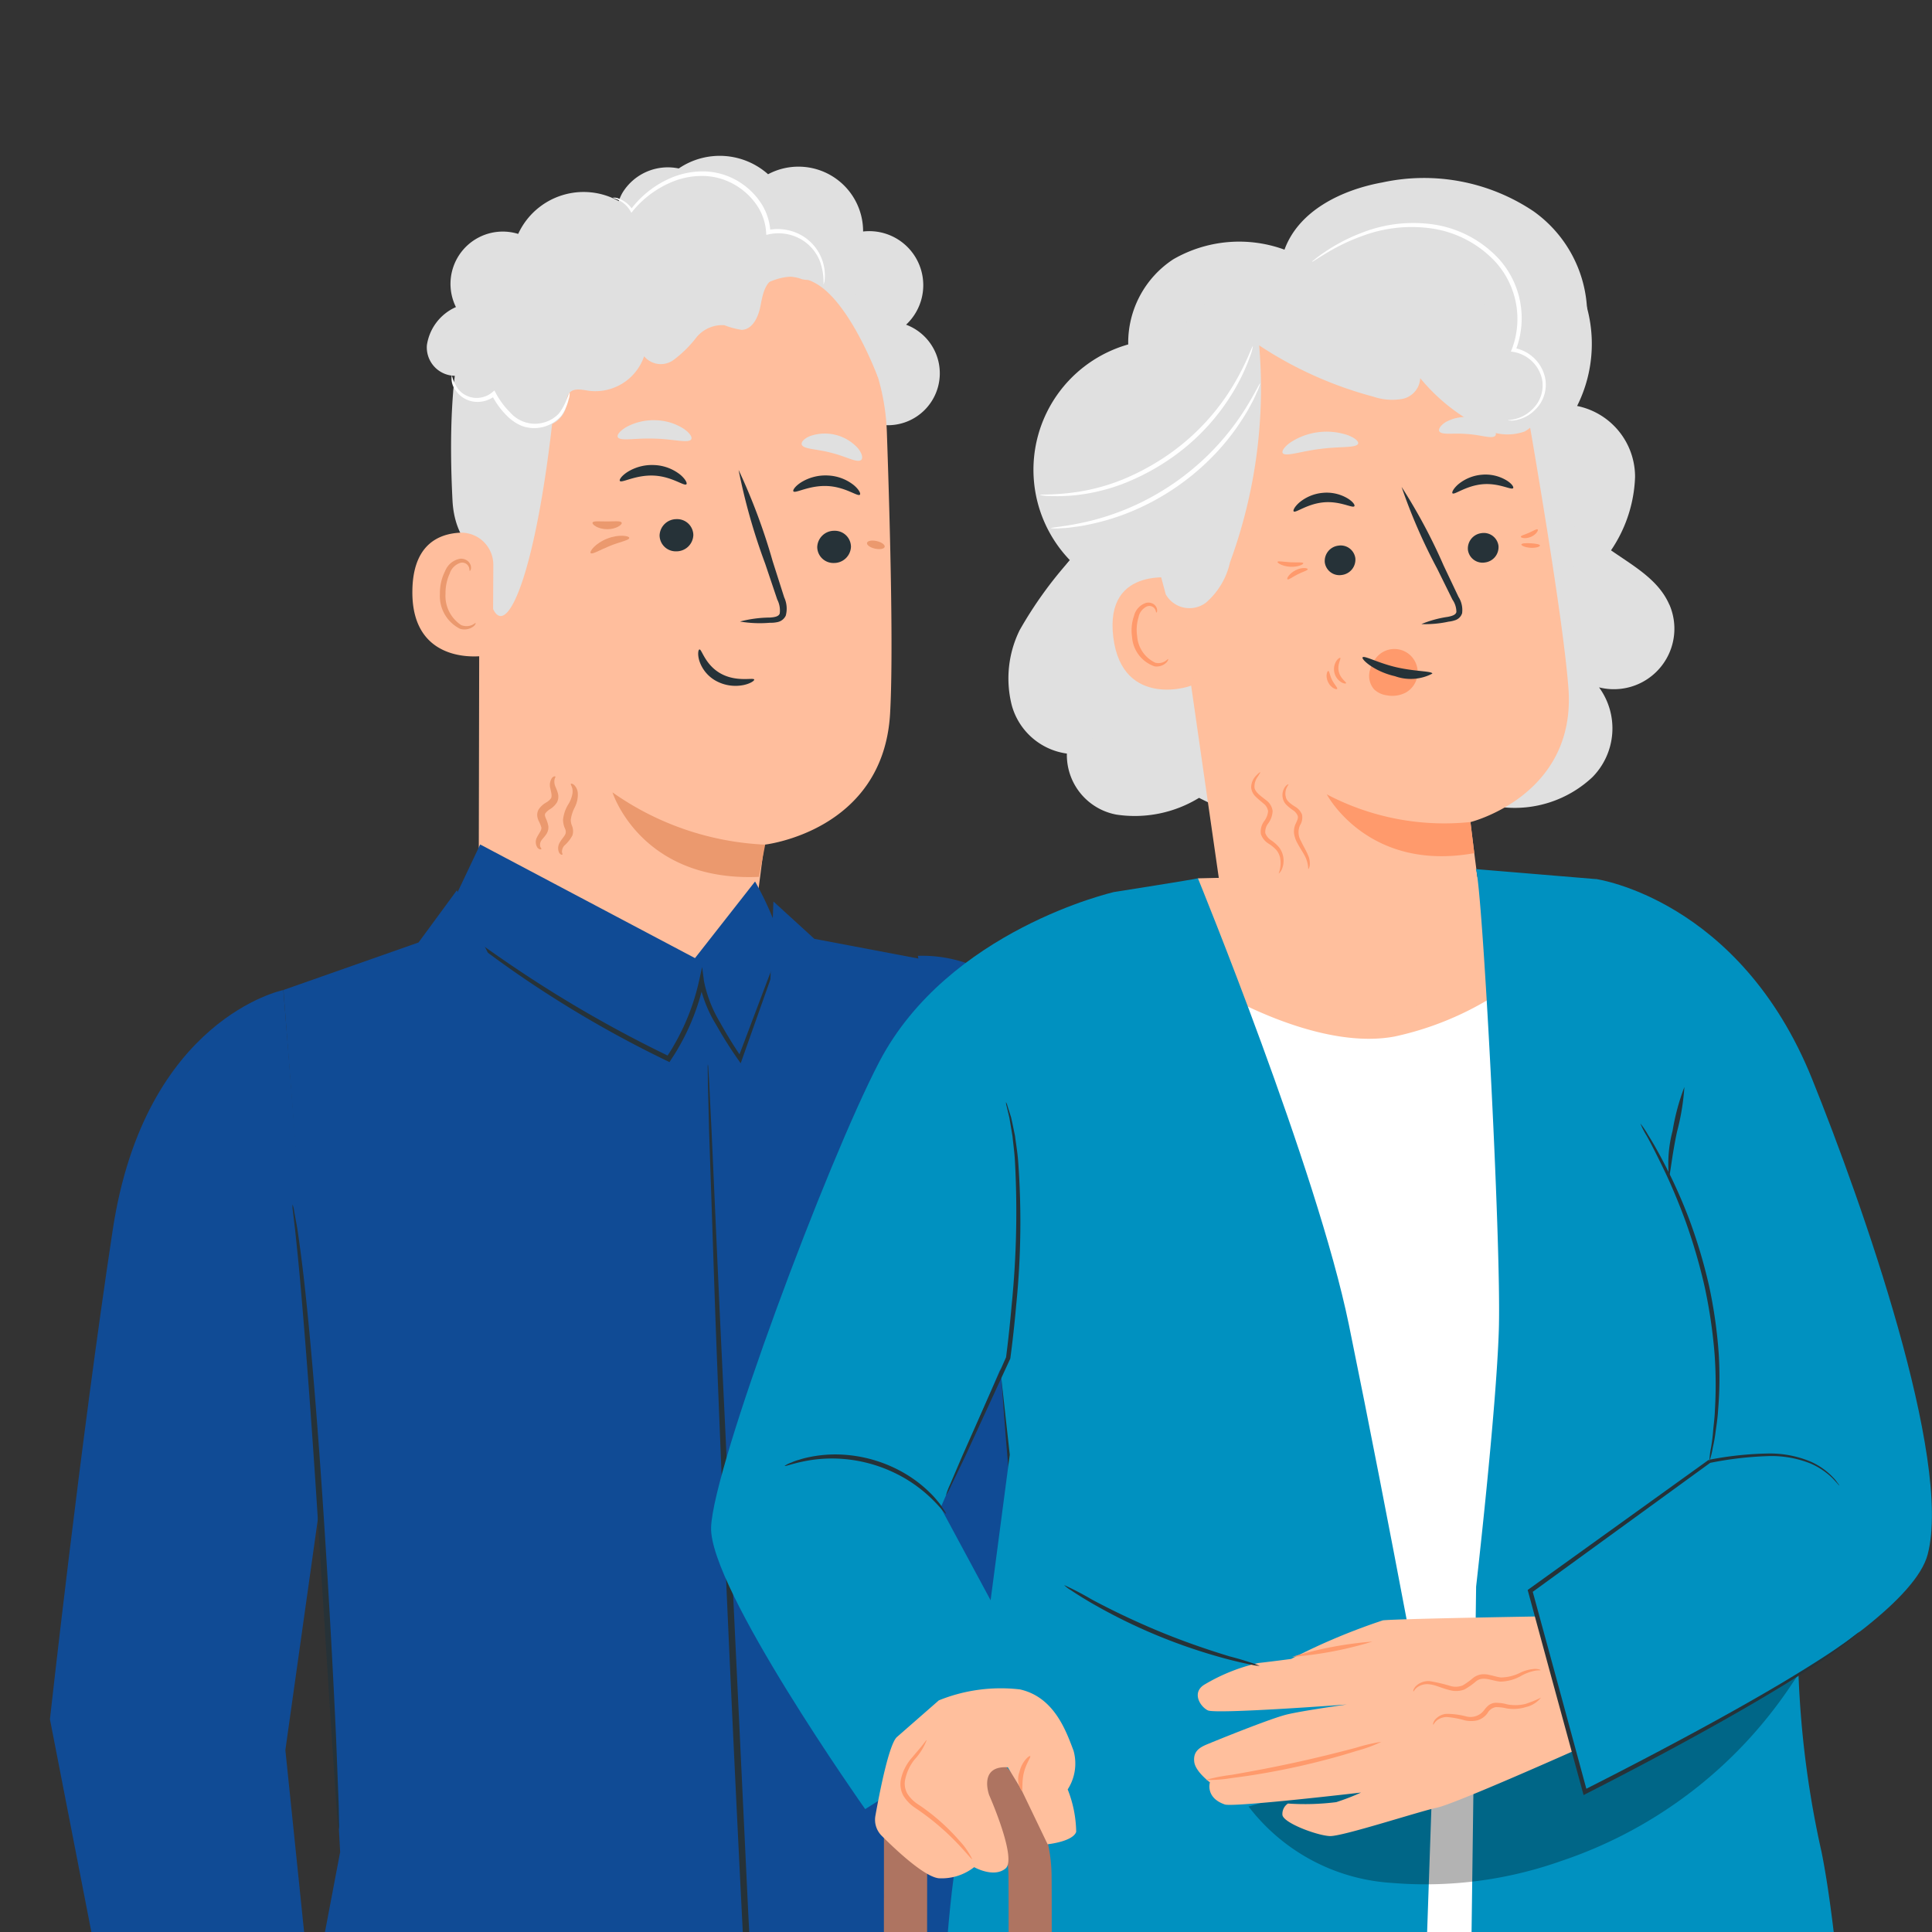 <svg xmlns="http://www.w3.org/2000/svg" xmlns:xlink="http://www.w3.org/1999/xlink" width="85" height="85" viewBox="0 0 85 85"><rect x="0" y="0" width="85" height="85" fill="#333333" stroke="none"/><defs><clipPath id="a"><rect width="85" height="85" transform="translate(0)" fill="#fff" stroke="#707070" stroke-width="1"/></clipPath><clipPath id="b"><rect width="79.897" height="88.369" fill="none"/></clipPath></defs><g clip-path="url(#a)"><g transform="translate(0 2.487)"><g transform="translate(0 0)"><g clip-path="url(#b)"><g transform="translate(-0.851 4.368)"><g transform="translate(18.989)"><g transform="translate(8.951)"><path d="M119.916,152.94a2.339,2.339,0,0,1,2.481-1.077,3.2,3.2,0,0,1,3.93.254,2.844,2.844,0,0,1,4.181,2.519,2.377,2.377,0,0,1,1.891,4.1,2.284,2.284,0,0,1-1.164,4.394l-11.016-7.5A2.34,2.34,0,0,1,119.916,152.94Z" transform="translate(-119.624 -151.306)" fill="#e0e0e0"/></g><g transform="translate(0 1.005)"><g transform="translate(0 1.172)"><g transform="translate(2.923 0.61)"><path d="M115.654,170.811a9.692,9.692,0,0,0-9.245-9.344l-.5-.023c-5.421.069-8.391,4.712-8.172,10.128L97.7,189.611h0l11.586,6.9h0l.974-7.545s5.234-.571,5.536-5.765C115.938,180.7,115.817,175.506,115.654,170.811Z" transform="translate(-97.697 -161.444)" fill="#ffbe9d"/></g><g transform="translate(8.809 25.825)"><path d="M125.823,255.468a12.619,12.619,0,0,1-6.718-2.3s1.239,3.948,6.445,3.717Z" transform="translate(-119.105 -253.164)" fill="#eb996e"/></g><g transform="translate(17.817 14.316)"><path d="M153.355,212.006a.743.743,0,0,1-.75.716.71.71,0,0,1-.734-.7.743.743,0,0,1,.749-.717A.711.711,0,0,1,153.355,212.006Z" transform="translate(-151.871 -211.301)" fill="#263238"/></g><g transform="translate(16.762 11.886)"><path d="M150.965,203.311c-.1.092-.639-.349-1.438-.383s-1.4.338-1.484.236c-.041-.045.061-.216.325-.39a2.037,2.037,0,0,1,1.194-.309,1.958,1.958,0,0,1,1.139.426C150.938,203.091,151.013,203.27,150.965,203.311Z" transform="translate(-148.035 -202.463)" fill="#263238"/></g><g transform="translate(10.882 13.804)"><path d="M128.13,210.142a.742.742,0,0,1-.75.716.71.71,0,0,1-.735-.7.743.743,0,0,1,.749-.716A.711.711,0,0,1,128.13,210.142Z" transform="translate(-126.646 -209.438)" fill="#263238"/></g><g transform="translate(9.127 11.427)"><path d="M123.195,201.639c-.1.093-.64-.349-1.439-.383s-1.4.338-1.484.236c-.041-.045.06-.216.325-.39a2.036,2.036,0,0,1,1.193-.309,1.959,1.959,0,0,1,1.14.426C123.166,201.419,123.242,201.6,123.195,201.639Z" transform="translate(-120.263 -200.791)" fill="#263238"/></g><g transform="translate(14.347 11.643)"><path d="M139.321,208.248a5.29,5.29,0,0,1,1.308-.175c.2-.012.4-.043.44-.181a1.038,1.038,0,0,0-.109-.611l-.532-1.58a26.772,26.772,0,0,1-1.169-4.123,26.71,26.71,0,0,1,1.5,4.019q.265.831.507,1.589a1.182,1.182,0,0,1,.069.8.512.512,0,0,1-.349.283,1.376,1.376,0,0,1-.349.033A5.207,5.207,0,0,1,139.321,208.248Z" transform="translate(-139.249 -201.578)" fill="#263238"/></g><g transform="translate(9.035 9.456)"><path d="M123.171,194.456c-.1.2-.784-.007-1.62-.023-.836-.035-1.539.133-1.618-.077-.034-.1.113-.284.412-.45a2.5,2.5,0,0,1,1.252-.282,2.394,2.394,0,0,1,1.215.359C123.092,194.167,123.217,194.359,123.171,194.456Z" transform="translate(-119.929 -193.623)" fill="#e0e0e0"/></g><g transform="translate(17.125 10.039)"><path d="M151.982,196.908c-.177.146-.673-.159-1.317-.313-.639-.176-1.22-.15-1.3-.363-.035-.1.091-.261.368-.374a1.96,1.96,0,0,1,2.112.545C152.028,196.636,152.062,196.835,151.982,196.908Z" transform="translate(-149.355 -195.744)" fill="#e0e0e0"/></g><g transform="translate(1.708)"><path d="M112.058,166.8s-1.222-3.317-2.757-4.148c-1.858-1.006-2.771,1.042-4.558.453s-3.56-1.554-5.475-.239c-2.095,1.44-1.2,2.557-1.425,4.858-.934,9.325-2.761,11.89-3.046,7.465-.031-.485-1.352-.93-1.458-2.977-.137-2.655-.092-5.868.584-7.717a7.407,7.407,0,0,1,3.192-3.74c2.638-1.784,6.145-1.665,8.514-1.317S112.46,162.733,112.058,166.8Z" transform="translate(-93.277 -159.227)" fill="#e0e0e0"/></g><g transform="translate(0 14.403)"><path d="M90.63,213.048a1.412,1.412,0,0,0-1.461-1.429c-.973.048-2.077.549-2.1,2.554-.049,3.558,3.533,2.873,3.541,2.771C90.611,216.876,90.623,214.537,90.63,213.048Z" transform="translate(-87.064 -211.618)" fill="#ffbe9d"/></g><g transform="translate(1.215 15.557)"><path d="M93.055,218.639c-.016-.012-.063.043-.168.089a.621.621,0,0,1-.464,0,1.534,1.534,0,0,1-.691-1.386,2.05,2.05,0,0,1,.186-.885.716.716,0,0,1,.473-.469.315.315,0,0,1,.363.175c.046.1.023.171.042.177s.077-.059.051-.206a.4.4,0,0,0-.137-.225.468.468,0,0,0-.341-.1.871.871,0,0,0-.655.543,2.106,2.106,0,0,0-.228.989,1.609,1.609,0,0,0,.883,1.549.665.665,0,0,0,.568-.086C93.047,218.725,93.067,218.646,93.055,218.639Z" transform="translate(-91.484 -215.815)" fill="#eb996e"/></g></g><g transform="translate(0.642)"><path d="M92.707,165.088a3.378,3.378,0,0,0,1.473.763A1.16,1.16,0,0,0,95.5,165.1c.053-.245.006-.535.177-.719.2-.219.559-.131.855-.086a2.27,2.27,0,0,0,2.428-1.519.953.953,0,0,0,1.272.179,5.093,5.093,0,0,0,1.014-.991,1.463,1.463,0,0,1,1.247-.554,3.51,3.51,0,0,0,.765.205c.469-.02.721-.556.813-1.016s.171-1,.578-1.231a1.861,1.861,0,0,1,1.272.023c.427.083.986.007,1.115-.408a.845.845,0,0,0-.129-.652,2.3,2.3,0,0,0-2.676-.995,3.122,3.122,0,0,0-5.7-.866,3.168,3.168,0,0,0-5.112.923,2.3,2.3,0,0,0-2.739,3.219,2.181,2.181,0,0,0-1.278,1.68,1.249,1.249,0,0,0,1.355,1.339A1.272,1.272,0,0,0,92.9,165" transform="translate(-89.401 -154.962)" fill="#e0e0e0"/></g></g><g transform="translate(1.723 9.651)"><path d="M93.347,186.409a.852.852,0,0,0,.19.693,1.142,1.142,0,0,0,.693.457,1.232,1.232,0,0,0,1.026-.248l-.149-.029a3.552,3.552,0,0,0,.669.918,2.041,2.041,0,0,0,.629.432,1.579,1.579,0,0,0,1.764-.442,2.054,2.054,0,0,0,.321-.726.7.7,0,0,0,.041-.286c-.015,0-.05.092-.117.261a2.393,2.393,0,0,1-.359.661,1.451,1.451,0,0,1-2.137-.048,3.573,3.573,0,0,1-.638-.861l-.058-.108-.092.078a1.08,1.08,0,0,1-.869.234,1.049,1.049,0,0,1-.628-.368A1.726,1.726,0,0,1,93.347,186.409Z" transform="translate(-93.331 -186.409)" fill="#fff"/></g><g transform="translate(8.822 0.691)"><path d="M119.153,154.972c0,.012.091.029.247.1a1.225,1.225,0,0,1,.531.494l.039.07.052-.064a4.429,4.429,0,0,1,1.781-1.312,3.454,3.454,0,0,1,1.413-.243,2.888,2.888,0,0,1,1.485.5,2.933,2.933,0,0,1,.857.89,2.409,2.409,0,0,1,.342,1.089l.006.113.109-.025a2,2,0,0,1,1.468.247,1.945,1.945,0,0,1,.768.9,2.658,2.658,0,0,1,.173,1.063.73.73,0,0,0,.056-.289,1.982,1.982,0,0,0-.123-.816,2.023,2.023,0,0,0-.79-.994,2.136,2.136,0,0,0-1.594-.3l.115.088a2.565,2.565,0,0,0-.358-1.184,3.093,3.093,0,0,0-.915-.957,3.049,3.049,0,0,0-1.591-.526,3.573,3.573,0,0,0-1.488.275,4.328,4.328,0,0,0-1.8,1.411l.092.006a1.209,1.209,0,0,0-.6-.492A.535.535,0,0,0,119.153,154.972Z" transform="translate(-119.153 -153.82)" fill="#fff"/></g><g transform="translate(12.579 21.716)"><path d="M132.876,230.3c.1-.027.243.679.944,1.063s1.438.161,1.463.259c.018.042-.141.17-.457.24a1.793,1.793,0,0,1-1.214-.176,1.56,1.56,0,0,1-.746-.9C132.782,230.492,132.827,230.3,132.876,230.3Z" transform="translate(-132.819 -230.296)" fill="#263238"/></g><g transform="translate(7.928 16.078)"><path d="M117.188,209.848c.042.082-.234.292-.641.29s-.682-.214-.639-.295.316-.044.641-.046S117.148,209.761,117.188,209.848Z" transform="translate(-115.903 -209.788)" fill="#eb996e"/></g><g transform="translate(7.841 16.713)"><path d="M117.291,212.2c0,.1-.4.167-.844.346s-.787.392-.854.321.211-.437.729-.639S117.3,212.107,117.291,212.2Z" transform="translate(-115.584 -212.1)" fill="#eb996e"/></g><g transform="translate(20.004 16.929)"><path d="M160.606,213.16c-.021.092-.211.127-.426.079s-.372-.162-.351-.254.211-.127.426-.079S160.626,213.068,160.606,213.16Z" transform="translate(-159.826 -212.885)" fill="#eb996e"/></g><g transform="translate(5.434 27.302)"><path d="M107.692,250.627c.012.022-.026.061-.04.133a.573.573,0,0,0,.046.32,2.187,2.187,0,0,1,.1.266.558.558,0,0,1-.034.408.908.908,0,0,1-.291.294.81.81,0,0,0-.221.192c-.029.052-.029.1.012.206a1.356,1.356,0,0,1,.119.367.557.557,0,0,1-.12.388c-.065.089-.126.152-.17.21a.357.357,0,0,0-.072.279c.013.064.061.092.056.116s-.08.05-.17-.049a.445.445,0,0,1-.02-.471c.085-.166.22-.323.184-.435a1.547,1.547,0,0,0-.116-.278.7.7,0,0,1-.062-.228.488.488,0,0,1,.064-.277.976.976,0,0,1,.326-.3.714.714,0,0,0,.206-.173c.072-.092.015-.284-.021-.454a.565.565,0,0,1,.068-.448C107.611,250.6,107.686,250.608,107.692,250.627Z" transform="translate(-106.829 -250.616)" fill="#eb996e"/></g><g transform="translate(6.416 27.622)"><path d="M110.965,251.788c.011-.018.071-.015.149.053a.555.555,0,0,1,.158.389,1.245,1.245,0,0,1-.129.579,1.691,1.691,0,0,0-.182.558.714.714,0,0,0,.058.274.617.617,0,0,1,.015.415,1.588,1.588,0,0,1-.36.451.43.43,0,0,0-.1.261c0,.064.034.1.02.125s-.081.021-.145-.079a.471.471,0,0,1,.021-.434c.089-.166.236-.3.267-.422a.334.334,0,0,0-.032-.209.957.957,0,0,1-.083-.391,1.6,1.6,0,0,1,.24-.685,1.3,1.3,0,0,0,.172-.451C111.079,251.954,110.939,251.829,110.965,251.788Z" transform="translate(-110.404 -251.778)" fill="#eb996e"/></g></g><g transform="translate(9.637 81.798)"><g transform="translate(21.597 76.535)"><g transform="translate(0)"><path d="M140.669,727.269l-.353,9.018s9.385,3.374,9.488,5.047l-18.152-.031L131.6,727.23Z" transform="translate(-131.603 -727.23)" fill="#263238"/><g transform="translate(2.572 8.259)"><path d="M141.487,757.3a.676.676,0,1,0,.319,1.313.68.68,0,1,0-.387-1.292" transform="translate(-140.957 -757.273)" fill="#e0e0e0"/></g><g transform="translate(0.048 12.654)"><path d="M131.779,774.677l.053-1.418,17.384.561s.807.341.715.889Z" transform="translate(-131.779 -773.258)" fill="#455a64"/></g><g transform="translate(7.351 8.889)"><path d="M160,759.643c0,.086-.446.124-.883.4s-.67.633-.751.6c-.082-.016.051-.527.586-.85S160.018,759.565,160,759.643Z" transform="translate(-158.342 -759.564)" fill="#fff"/></g><g transform="translate(9.704 9.697)"><path d="M168.107,762.536c.02.083-.364.227-.666.588s-.389.744-.478.74c-.083.013-.144-.488.24-.929S168.106,762.455,168.107,762.536Z" transform="translate(-166.902 -762.501)" fill="#fff"/></g><g transform="translate(11.881 10.457)"><path d="M174.926,766.741c-.081.018-.2-.409.026-.877s.643-.653.68-.582-.219.321-.4.708S175.014,766.733,174.926,766.741Z" transform="translate(-174.82 -765.267)" fill="#fff"/></g><g transform="translate(6.964 6.596)"><path d="M158.821,751.532c-.037.078-.444-.041-.945-.009s-.892.184-.938.11.33-.378.921-.407S158.865,751.464,158.821,751.532Z" transform="translate(-156.934 -751.222)" fill="#fff"/></g></g></g><g transform="translate(0.558 77.133)"><path d="M63.4,729.4l-.5,10.907,2.18,8.738a1.121,1.121,0,0,1-.934,1.365h0a1.181,1.181,0,0,1-1.012-.31c-1.691-1.634-7.713-7.754-7.739-8.337-.041-.926-.319-11.672-.319-11.672Z" transform="translate(-55.077 -729.404)" fill="#263238"/><g transform="translate(0.266 11.494)"><path d="M64.848,780.729l-8.793-9.516-.01.462a1.725,1.725,0,0,0,.39,1.1c.7.829,2.686,3.079,7.368,7.643a1.186,1.186,0,0,0,1.046.31Z" transform="translate(-56.045 -771.213)" fill="#455a64"/></g><g transform="translate(1.646 7.908)" opacity="0.6"><path d="M62.1,758.282a.661.661,0,0,1,.172.888.666.666,0,1,1-1.088-.769.718.718,0,0,1,.968-.078" transform="translate(-61.066 -758.168)" fill="#fff"/></g><g transform="translate(6.58 14.971)"><path d="M79.021,785.076a3.5,3.5,0,0,1,1.011-.828,3.648,3.648,0,0,1,1.308-.213c.01-.027-.131-.115-.395-.156a1.871,1.871,0,0,0-1.018.151,1.788,1.788,0,0,0-.776.654C79.015,784.906,78.993,785.067,79.021,785.076Z" transform="translate(-79.011 -783.861)" fill="#fff"/></g><g transform="translate(7.357 16.919)"><path d="M81.845,791.693a9.62,9.62,0,0,1,1.013-.448,9.655,9.655,0,0,1,1.109-.114,1.324,1.324,0,0,0-1.174-.117C82.121,791.188,81.787,791.662,81.845,791.693Z" transform="translate(-81.838 -790.947)" fill="#fff"/></g><g transform="translate(5.128 13.053)"><path d="M73.735,778.111a11.7,11.7,0,0,1,1.515-.794,12.022,12.022,0,0,1,1.687-.342,2.656,2.656,0,0,0-1.773.117A2.552,2.552,0,0,0,73.735,778.111Z" transform="translate(-73.731 -776.882)" fill="#fff"/></g><g transform="translate(4.997 10.529)"><path d="M73.254,768.126c.029.066.66-.173,1.474-.184s1.455.19,1.481.123a2.97,2.97,0,0,0-2.954.06Z" transform="translate(-73.253 -767.701)" fill="#fff"/></g><g transform="translate(5.061 7.274)"><path d="M73.487,756.338a5.858,5.858,0,0,1,1.529-.231,5.828,5.828,0,0,1,1.492.4c.019-.023-.1-.162-.359-.313a2.608,2.608,0,0,0-2.269-.123C73.606,756.188,73.47,756.313,73.487,756.338Z" transform="translate(-73.485 -755.864)" fill="#fff"/></g><g transform="translate(5.024 4.744)"><path d="M74.912,748.824a.909.909,0,0,0,.025-.413,2.786,2.786,0,0,0-.316-1.088,1.285,1.285,0,0,0-.552-.619.48.48,0,0,0-.527.089.717.717,0,0,0-.19.489,1.6,1.6,0,0,0,1.4,1.492,1.921,1.921,0,0,0,1.889-.92.617.617,0,0,0,.043-.529.462.462,0,0,0-.473-.243,1.637,1.637,0,0,0-.754.359,3.234,3.234,0,0,0-.792.831.954.954,0,0,0-.182.374,5.166,5.166,0,0,1,1.077-1.069,1.538,1.538,0,0,1,.665-.3.246.246,0,0,1,.259.131.424.424,0,0,1-.049.346,1.718,1.718,0,0,1-1.647.78,1.393,1.393,0,0,1-1.21-1.251.517.517,0,0,1,.118-.347.258.258,0,0,1,.29-.053,1.16,1.16,0,0,1,.477.516A4.124,4.124,0,0,1,74.912,748.824Z" transform="translate(-73.352 -746.661)" fill="#fff"/></g></g><path d="M89.295,449.981a37.487,37.487,0,0,1,1.377,11.356c-.087,2.429-5.611,69.747-5.611,69.747l-11.436.468.447-63.076-.928.234s-5.062,27.1-5.38,31.469c-.286,3.925-4.3,32.524-4.3,32.524l-10.414-.277L54.7,495.567,57,459.385l1-10.546Z" transform="translate(-53.047 -448.839)" fill="#263238"/><g transform="translate(18.939 4.193)"><path d="M121.937,473.186a2.2,2.2,0,0,0,.489.24,5.655,5.655,0,0,0,1.437.42,3.091,3.091,0,0,0,1.054-.036,2.193,2.193,0,0,0,1.079-.555,2.5,2.5,0,0,0,.618-1.154c.116-.434.173-.883.248-1.339.285-1.831.459-3.5.55-4.71.046-.605.072-1.1.083-1.434a2.2,2.2,0,0,0-.009-.528,2.235,2.235,0,0,0-.085.521c-.043.386-.1.862-.16,1.426-.134,1.2-.335,2.864-.619,4.691a4.272,4.272,0,0,1-.787,2.378,2.436,2.436,0,0,1-1.953.576,6.636,6.636,0,0,1-1.423-.34A2.692,2.692,0,0,0,121.937,473.186Z" transform="translate(-121.936 -464.09)" fill="#455a64"/></g><g transform="translate(20.692 4.554)"><path d="M129.627,465.461c0-.011-.077-.054-.238-.058a1.05,1.05,0,0,0-.631.225,1.089,1.089,0,0,0-.444.872,1.04,1.04,0,0,0,.774.917,1.1,1.1,0,0,0,1.187-.3,1.071,1.071,0,0,0,.176-.956.989.989,0,0,0-.371-.541c-.132-.089-.223-.1-.227-.089a1.242,1.242,0,0,1,.432.668.938.938,0,0,1-.183.783.88.88,0,0,1-.938.211.837.837,0,0,1-.627-.705.949.949,0,0,1,.332-.736A1.318,1.318,0,0,1,129.627,465.461Z" transform="translate(-128.313 -465.403)" fill="#455a64"/></g><g transform="translate(4.084 5.934)"><path d="M67.9,474.383a1.279,1.279,0,0,0,.392.043,7.582,7.582,0,0,0,1.073-.032,10.7,10.7,0,0,0,3.41-.91,10.421,10.421,0,0,0,2.9-1.961,7.114,7.114,0,0,0,.707-.779c.151-.2.228-.309.215-.319-.034-.026-.383.395-1.041.979a11.826,11.826,0,0,1-2.881,1.869,12.1,12.1,0,0,1-3.326.958C68.461,474.349,67.9,474.341,67.9,474.383Z" transform="translate(-67.902 -470.424)" fill="#455a64"/></g><g transform="translate(31.69 4.418)"><path d="M168.318,464.909a4.652,4.652,0,0,0,.643,1.1,12.8,12.8,0,0,0,2.088,2.292,13.129,13.129,0,0,0,2.6,1.743,5,5,0,0,0,1.206.492,12.279,12.279,0,0,0-1.122-.636,16.4,16.4,0,0,1-2.519-1.774,16.041,16.041,0,0,1-2.11-2.214A12,12,0,0,0,168.318,464.909Z" transform="translate(-168.316 -464.909)" fill="#455a64"/></g></g><g transform="translate(0 30.298)"><g transform="translate(14.027)"><g transform="translate(0 3.654)"><path d="M96.5,277.96l-8.059-2.65s.048,2.521-3.6,2.6c-4.2.092-7.667-3.109-7.667-3.109s-6.326,2.5-8.159,3.982l1.7,32.08.544,9.2a6.818,6.818,0,0,0-.9,3.084c0,1.6-.059,2.661-.059,2.661,11.19,3.375,21.437,6.218,31.654,2.951,0,0,.6-5.345.011-6.823s-.481-1.614-.481-1.614l-.974-16.98L99.6,290.4Z" transform="translate(-69.014 -274.803)" fill="#104b95"/></g><g transform="translate(6.38)"><path d="M107.147,266.141a14.114,14.114,0,0,0-1.262-3l-2.643,3.371h0l-9.451-5-1.57,3.313,6.97,4.824,3.523-.552,2.733-.5Z" transform="translate(-92.221 -261.512)" fill="#104b95"/></g><g transform="translate(6.49 3.315)"><path d="M92.621,273.571a.948.948,0,0,0,.169.16c.116.1.286.245.513.425.451.364,1.117.876,1.966,1.479a49.191,49.191,0,0,0,7.052,4.152l.088.042.053-.081c.109-.166.225-.345.332-.531a9.99,9.99,0,0,0,1.133-2.924l-.213-.014a5.75,5.75,0,0,0,.748,1.907,18.293,18.293,0,0,0,.98,1.552l.1.144.059-.166,1.262-3.561.337-.993a1.909,1.909,0,0,0,.1-.356,1.893,1.893,0,0,0-.153.337l-.384.976-1.335,3.534.16-.021c-.321-.468-.644-.986-.952-1.544a5.679,5.679,0,0,1-.71-1.828l-.08-.615-.133.6a9.921,9.921,0,0,1-1.115,2.857c-.1.182-.218.357-.324.519l.14-.038a54.666,54.666,0,0,1-7.06-4.078c-.858-.585-1.537-1.077-2-1.419l-.537-.393A.945.945,0,0,0,92.621,273.571Z" transform="translate(-92.621 -273.57)" fill="#263238"/></g></g><g transform="translate(41.234 4.888)"><path d="M205.727,298.871,203.812,288.3l-18.872,6.009s-10.311-11.486-12.644-13.377a6.058,6.058,0,0,0-4.319-1.629l3.471,20.643,5.27,4.163a12.064,12.064,0,0,0,9.4,2.443C192.774,305.481,206.323,298.837,205.727,298.871Z" transform="translate(-167.977 -279.292)" fill="#104b95"/></g><g transform="translate(11.463 2.017)"><path d="M59.688,352.616h22.3l.195-55.461s-3.872-9.738-6.608-15.346-6.4-12.96-6.4-12.96l-1.685,2.295-5.943,2.09,1.487,19.493,1.007,18.434L61.946,322.2Z" transform="translate(-59.688 -268.849)" fill="#104b95"/></g><g transform="translate(33.759 2.509)"><path d="M150.271,273.525l-6.565-1.244-1.8-1.643L140.84,298.1l-.054,55.813h15.971l-2.973-40.5-2.162-26.577Z" transform="translate(-140.786 -270.638)" fill="#104b95"/></g><g transform="translate(44.58 16.21)"><path d="M180.162,320.474a2.73,2.73,0,0,1,.067.535c.029.385.066.876.11,1.462.084,1.276.194,2.963.316,4.827s.232,3.551.315,4.828c.036.587.067,1.078.091,1.464a2.713,2.713,0,0,1,.008.539,2.692,2.692,0,0,1-.088-.532c-.044-.344-.1-.842-.157-1.459-.118-1.233-.254-2.939-.376-4.826s-.207-3.595-.256-4.833c-.024-.619-.039-1.12-.045-1.466A2.676,2.676,0,0,1,180.162,320.474Z" transform="translate(-180.146 -320.474)" fill="#263238"/></g><g transform="translate(43.692 6.87)"><path d="M176.942,286.5a41.63,41.63,0,0,1,.4,5.842,41.517,41.517,0,0,1-.4-5.842Z" transform="translate(-176.917 -286.501)" fill="#263238"/></g><g transform="translate(31.987 9.67)"><path d="M138.112,371.418a.983.983,0,0,1-.027-.192c-.013-.142-.029-.329-.05-.565-.039-.514-.094-1.243-.165-2.174-.128-1.907-.311-4.636-.536-8-.43-6.757-.968-16.1-1.488-26.413s-.922-19.667-1.172-26.433c-.114-3.371-.206-6.1-.271-8.014-.023-.933-.041-1.664-.054-2.179,0-.238-.005-.425-.007-.567a.96.96,0,0,1,.007-.193,1,1,0,0,1,.021.192c.009.142.02.329.035.566.025.515.061,1.245.107,2.177.086,1.909.208,4.64.36,8.01.322,6.777.765,16.113,1.255,26.427l1.405,26.415c.188,3.367.34,6.1.446,8.005l.112,2.177c.009.237.017.425.022.567A1.007,1.007,0,0,1,138.112,371.418Z" transform="translate(-134.342 -296.687)" fill="#263238"/></g><g transform="translate(0 6.401)"><g transform="translate(0 54.122)"><g transform="translate(0 4.811)"><path d="M4.467,0H21.7a4.466,4.466,0,0,1,4.466,4.466v9.743A4.466,4.466,0,0,1,21.7,18.676H4.467A4.467,4.467,0,0,1,0,14.209V4.467A4.467,4.467,0,0,1,4.467,0Z" fill="#455a64"/></g><g transform="translate(8.276)"><path d="M55.838,486.484a.5.5,0,0,0-.637.506c-.023.521.424,4.042.424,4.042s1.1,3.916.8,4.355a.714.714,0,0,1-1.118.052c-.15-.2-1.389-3.478-1.389-3.478l-.319-1.78s.639,5.638.282,6.08a.616.616,0,0,1-.99.046,12.592,12.592,0,0,1-.5-2.716l-.579-3.326.081,5.4s-.067.6-.538.622a.812.812,0,0,1-.787-.672l-.657-5.594s.219,3.632-.024,3.822c-.326.254-.624.171-.732-.108a35.773,35.773,0,0,1-.537-3.833l-.3-6.219-.225-1.716,5.969-.306.015.422a23.562,23.562,0,0,1,2.8,2.421,7.625,7.625,0,0,1,.9,1.969Z" transform="translate(-48.093 -481.662)" fill="#ae7461"/></g><g transform="translate(24.754 9.008)"><rect width="2.824" height="8.322" transform="translate(2.824 8.322) rotate(180)" fill="#455a64"/></g><g transform="translate(26.811 11.903)"><path d="M115.516,525.653l2.283-.695.014,2.766-2.214-.51Z" transform="translate(-115.516 -524.958)" fill="#455a64"/></g><g transform="translate(24.628 8.918)"><path d="M109.189,522.511a9.153,9.153,0,0,0-1.49-.085l.084.085c.026-1.031.042-2.545.042-4.228,0-1.607-.015-3.059-.038-4.093l-.088.088a10.608,10.608,0,0,0,1.625-.088,10.492,10.492,0,0,0-1.625-.088l-.086,0,0,.09c-.024,1.034-.038,2.486-.038,4.093,0,1.684.016,3.2.042,4.228l0,.087.083,0A9.245,9.245,0,0,0,109.189,522.511Z" transform="translate(-107.573 -514.099)" fill="#263238"/></g></g><g transform="translate(3.047)"><path d="M39.346,284.8s-6.091,1.234-7.506,10.55-2.763,21.532-2.763,21.532l4.492,23.065,8.023-.776-2.157-20.932,1.653-11.749Z" transform="translate(-29.076 -284.797)" fill="#104b95"/></g></g></g><g transform="translate(13.717 46.136)"><path d="M67.891,319.124a1.127,1.127,0,0,1,.068.273l.144.792c.1.691.239,1.693.368,2.935.264,2.483.543,5.921.792,9.721s.431,7.245.544,9.738c.048,1.218.087,2.218.115,2.953.007.325.012.59.016.8a1.1,1.1,0,0,1-.013.281,1.129,1.129,0,0,1-.041-.278l-.066-.8c-.049-.734-.117-1.732-.2-2.948-.161-2.524-.38-5.947-.621-9.731s-.5-7.235-.714-9.72C68.18,321.9,68.073,320.9,68,320.2c-.038-.322-.07-.585-.095-.8A1.142,1.142,0,0,1,67.891,319.124Z" transform="translate(-67.887 -319.124)" fill="#263238"/></g></g></g></g><g transform="translate(31.284 5.368)"><g transform="translate(13.071 0)"><g transform="translate(7.225 30.511)"><path d="M260.714,210.893l-12.038.277-1.124,4.5s3.239,2.768,3.564,2.887,7.848,1.412,7.848,1.412,8.257-3.544,8.146-3.511S260.714,210.893,260.714,210.893Z" transform="translate(-247.552 -210.893)" fill="#ffbf9d"/></g><g transform="translate(0 15.038)"><path d="M261.967,183.178c-.733-1.686-2.941-2.2-4-3.7L235.6,181.225a17.782,17.782,0,0,0-2.214,3.082,4.8,4.8,0,0,0-.342,3.319,2.925,2.925,0,0,0,2.42,2.109,2.667,2.667,0,0,0,2.177,2.685,5.411,5.411,0,0,0,3.638-.737,13.466,13.466,0,0,0,4.843,1.424,4.579,4.579,0,0,0,4.286-2.18,14.8,14.8,0,0,0,4.174,1.163,4.993,4.993,0,0,0,4-1.314,3.056,3.056,0,0,0,.295-3.954,2.662,2.662,0,0,0,3.094-3.643Z" transform="translate(-232.881 -179.474)" fill="#e0e0e0"/></g><g transform="translate(21.869 4.263)"><path d="M280.45,163.336a6.092,6.092,0,0,0-.149-5.744l-3.013,17.636a3.821,3.821,0,0,0,4.053-4.793A6.11,6.11,0,0,0,283,166.464,3.18,3.18,0,0,0,280.45,163.336Z" transform="translate(-277.288 -157.593)" fill="#e0e0e0"/></g><g transform="translate(1.126)"><path d="M259.3,156.488a5.605,5.605,0,0,0-2.156-6.117,8.654,8.654,0,0,0-6.638-1.263c-1.8.327-3.684,1.243-4.309,2.958a5.8,5.8,0,0,0-4.893.424,4.387,4.387,0,0,0-1.982,3.746,5.733,5.733,0,0,0-2.568,9.49c-1.606,1.91-.891,5.578.7,7.5s3.749,2.273,6.209,2.689a14.513,14.513,0,0,0,9.912-1.558,11.248,11.248,0,0,0,4.995-12.634,6.776,6.776,0,0,1-.431-2.19C258.207,158.445,258.941,157.521,259.3,156.488Z" transform="translate(-235.166 -148.937)" fill="#e0e0e0"/></g><g transform="translate(6.681 3.834)"><path d="M255.514,190.012a5.633,5.633,0,0,1-6.257-4.79l-2.624-18.249c-.861-4.88,1.261-9.449,6.164-10.175l.457-.041a8.858,8.858,0,0,1,9.518,7.332c.723,4.234,1.467,8.921,1.642,11.212.362,4.742-4.31,5.9-4.31,5.9s.13,1.094.313,2.478a5.635,5.635,0,0,1-4.9,6.334Z" transform="translate(-246.446 -156.722)" fill="#ffbf9d"/></g><g transform="translate(14.018 27.093)"><path d="M267.666,205.172a11.1,11.1,0,0,1-6.321-1.218s1.8,3.434,6.489,2.587Z" transform="translate(-261.345 -203.954)" fill="#ff9a6c"/></g><g transform="translate(15.885 20.7)"><path d="M265.423,191.38a1.024,1.024,0,1,1,1.309,1.512,1.282,1.282,0,0,1-.816.115,1,1,0,0,1-.567-.266.908.908,0,0,1-.175-.858,1.376,1.376,0,0,1,.377-.643" transform="translate(-265.137 -190.97)" fill="#ff9a6c"/></g><g transform="translate(20.223 15.595)"><path d="M275.294,181.161a.679.679,0,0,1-.592.74.649.649,0,0,1-.751-.548.679.679,0,0,1,.59-.741A.651.651,0,0,1,275.294,181.161Z" transform="translate(-273.946 -180.605)" fill="#263238"/></g><g transform="translate(19.539 13.02)"><path d="M275.234,175.976c-.076.1-.622-.238-1.35-.171s-1.229.478-1.315.4c-.042-.036.029-.2.246-.393a1.867,1.867,0,0,1,1.043-.426,1.793,1.793,0,0,1,1.084.247C275.182,175.78,275.272,175.933,275.234,175.976Z" transform="translate(-272.557 -175.375)" fill="#263238"/></g><g transform="translate(13.926 16.144)"><path d="M262.506,182.275a.68.68,0,0,1-.592.741.649.649,0,0,1-.751-.548.68.68,0,0,1,.591-.741A.65.65,0,0,1,262.506,182.275Z" transform="translate(-261.158 -181.719)" fill="#263238"/></g><g transform="translate(12.553 13.816)"><path d="M261.048,177.593c-.076.1-.623-.238-1.35-.171s-1.229.478-1.316.4c-.042-.036.028-.2.247-.393a1.867,1.867,0,0,1,1.043-.426,1.8,1.8,0,0,1,1.084.247C261,177.4,261.086,177.55,261.048,177.593Z" transform="translate(-258.371 -176.992)" fill="#263238"/></g><g transform="translate(17.303 13.567)"><path d="M268.893,182.522a4.839,4.839,0,0,1,1.163-.318c.184-.036.357-.088.377-.218a.953.953,0,0,0-.173-.54l-.675-1.367a24.373,24.373,0,0,1-1.563-3.592,24.444,24.444,0,0,1,1.849,3.458l.653,1.377a1.082,1.082,0,0,1,.161.721.469.469,0,0,1-.282.3,1.275,1.275,0,0,1-.312.072A4.78,4.78,0,0,1,268.893,182.522Z" transform="translate(-268.016 -176.487)" fill="#263238"/></g><g transform="translate(12.068 11.135)"><path d="M260.716,172.076c-.069.2-.8.116-1.656.232-.858.1-1.546.36-1.662.183-.052-.084.066-.273.343-.469a2.9,2.9,0,0,1,2.527-.316C260.585,171.827,260.746,171.981,260.716,172.076Z" transform="translate(-257.387 -171.548)" fill="#e0e0e0"/></g><g transform="translate(18.955 10.496)"><path d="M273.85,171.067c-.136.16-.631-.036-1.235-.072-.6-.058-1.122.059-1.232-.12-.048-.087.04-.249.272-.4a1.793,1.793,0,0,1,1.988.155C273.848,170.815,273.91,170.989,273.85,171.067Z" transform="translate(-271.37 -170.25)" fill="#e0e0e0"/></g><g transform="translate(4.592 17.543)"><path d="M245.187,184.632c-.084-.028-3.34-.674-2.949,2.555s3.552,2.17,3.546,2.077S245.187,184.632,245.187,184.632Z" transform="translate(-242.206 -184.561)" fill="#ffbf9d"/></g><g transform="translate(5.435 18.658)"><path d="M245.518,189.309c-.015-.009-.051.046-.141.1a.568.568,0,0,1-.42.06,1.4,1.4,0,0,1-.8-1.171,1.868,1.868,0,0,1,.06-.824.655.655,0,0,1,.371-.483.289.289,0,0,1,.351.114c.054.085.041.152.059.156s.062-.063.021-.193a.363.363,0,0,0-.152-.187.427.427,0,0,0-.321-.045.8.8,0,0,0-.527.572,1.928,1.928,0,0,0-.086.924,1.47,1.47,0,0,0,.989,1.295.608.608,0,0,0,.5-.147C245.523,189.388,245.531,189.314,245.518,189.309Z" transform="translate(-243.917 -186.824)" fill="#ff9a6c"/></g><g transform="translate(15.589 21.051)"><path d="M264.542,191.7c.067-.1.685.254,1.515.441s1.536.158,1.554.272a2.048,2.048,0,0,1-1.644.115C265.047,192.319,264.474,191.779,264.542,191.7Z" transform="translate(-264.537 -191.684)" fill="#263238"/></g><g transform="translate(14.335 21.086)"><path d="M262.522,192.872c-.008.024-.095.025-.212-.043a.676.676,0,0,1-.214-.938c.076-.113.155-.149.172-.131.041.034-.14.283-.067.6S262.544,192.824,262.522,192.872Z" transform="translate(-261.99 -191.755)" fill="#ff9a6c"/></g><g transform="translate(11.851 16.84)"><path d="M258.079,183.217c.018.05-.236.177-.577.157s-.58-.17-.556-.218.267.005.567.02S258.063,183.162,258.079,183.217Z" transform="translate(-256.945 -183.134)" fill="#ff9a6c"/></g><g transform="translate(12.28 17.14)"><path d="M258.716,183.79c0,.057-.212.108-.444.226s-.4.254-.448.218.082-.259.359-.4S258.717,183.736,258.716,183.79Z" transform="translate(-257.816 -183.742)" fill="#ff9a6c"/></g><g transform="translate(22.557 15.431)"><path d="M279.425,180.278c.043.032-.06.227-.3.328s-.449.043-.442-.01.176-.09.364-.172S279.382,180.242,279.425,180.278Z" transform="translate(-278.686 -180.271)" fill="#ff9a6c"/></g><g transform="translate(22.574 16.041)"><path d="M279.544,181.614c0,.054-.183.115-.419.1s-.415-.1-.4-.149.2-.062.415-.049S279.54,181.559,279.544,181.614Z" transform="translate(-278.721 -181.51)" fill="#ff9a6c"/></g><g transform="translate(14.008 21.665)"><path d="M261.793,193.716c-.017.052-.268-.022-.4-.291s-.038-.512.013-.494.062.205.166.406S261.818,193.666,261.793,193.716Z" transform="translate(-261.325 -192.931)" fill="#ff9a6c"/></g><g transform="translate(10.691 26.12)"><path d="M255.8,206.431a1.258,1.258,0,0,0,.056-.723.844.844,0,0,0-.163-.315,1.659,1.659,0,0,0-.328-.269.794.794,0,0,1-.347-.425.768.768,0,0,1,.146-.571.854.854,0,0,0,.171-.434.525.525,0,0,0-.212-.348c-.112-.1-.236-.191-.34-.3a.649.649,0,0,1-.193-.387.757.757,0,0,1,.233-.547c.094-.1.157-.142.166-.133s-.033.071-.1.18a.75.75,0,0,0-.154.484c.026.21.258.363.513.565a.693.693,0,0,1,.286.475.991.991,0,0,1-.194.546.6.6,0,0,0-.128.425.64.64,0,0,0,.268.324,1.663,1.663,0,0,1,.347.314.976.976,0,0,1,.108.969C255.869,206.387,255.808,206.437,255.8,206.431Z" transform="translate(-254.59 -201.977)" fill="#ff9a6c"/></g><g transform="translate(12.068 26.648)"><path d="M258.522,206.785a1.343,1.343,0,0,0-.145-.57c-.084-.165-.215-.348-.337-.58a1.233,1.233,0,0,1-.14-.4.8.8,0,0,1,.078-.467c.065-.136.111-.243.077-.336a.555.555,0,0,0-.218-.248,2.057,2.057,0,0,1-.288-.238.591.591,0,0,1-.154-.316.624.624,0,0,1,.112-.471c.073-.09.134-.114.141-.1s-.032.056-.076.145a.609.609,0,0,0-.039.4c.032.174.191.292.411.434a.709.709,0,0,1,.3.337.634.634,0,0,1-.083.478.753.753,0,0,0,.046.705c.1.22.227.418.3.6a.878.878,0,0,1,.08.467C258.568,206.735,258.531,206.789,258.522,206.785Z" transform="translate(-257.387 -203.05)" fill="#ff9a6c"/></g><g transform="translate(5.598 3.524)"><path d="M262.052,161.189a5.981,5.981,0,0,0-3.361-3.541c-1.533-.683-3.714-1.607-5.391-1.554a12.738,12.738,0,0,0-5.171,1.434c-1.815,1.005-3.036,3.214-3.66,5.193s.242,4.141.592,6.186l.523,1.954a1.2,1.2,0,0,0,1.774.362,3.288,3.288,0,0,0,1.052-1.767,22.183,22.183,0,0,0,1.284-9.548,17.026,17.026,0,0,0,5.019,2.255,2.576,2.576,0,0,0,1.284.1.979.979,0,0,0,.783-.912,8.3,8.3,0,0,0,2.594,2.1,2.262,2.262,0,0,0,2,.246,1.59,1.59,0,0,0,.792-1.115A2.848,2.848,0,0,0,262.052,161.189Z" transform="translate(-244.249 -156.092)" fill="#e0e0e0"/></g><g transform="translate(1.395 7.379)"><path d="M235.713,170.465c0-.041.692.023,1.779-.154a8.948,8.948,0,0,0,1.852-.522,10.582,10.582,0,0,0,2.067-1.131,9.96,9.96,0,0,0,2.879-3.136c.554-.953.756-1.614.792-1.6a1.97,1.97,0,0,1-.13.466,8.385,8.385,0,0,1-.539,1.2,9.476,9.476,0,0,1-2.888,3.23,10.182,10.182,0,0,1-2.114,1.139,8.425,8.425,0,0,1-1.9.49,7.594,7.594,0,0,1-1.318.065A2,2,0,0,1,235.713,170.465Z" transform="translate(-235.713 -163.922)" fill="#fff"/></g><g transform="translate(1.876 9.013)"><path d="M236.691,173.61c0-.041.659-.064,1.689-.311a11.266,11.266,0,0,0,1.759-.585,11.314,11.314,0,0,0,3.71-2.566,11.192,11.192,0,0,0,1.168-1.439c.593-.876.849-1.488.886-1.47a2.053,2.053,0,0,1-.166.434,4.161,4.161,0,0,1-.239.49,7.03,7.03,0,0,1-.364.624,10.209,10.209,0,0,1-1.152,1.488,10.775,10.775,0,0,1-3.772,2.609,10.194,10.194,0,0,1-1.8.553,6.927,6.927,0,0,1-.713.12,4.142,4.142,0,0,1-.542.051A2.053,2.053,0,0,1,236.691,173.61Z" transform="translate(-236.691 -167.238)" fill="#fff"/></g><g transform="translate(13.379 1.952)"><path d="M268.657,161.587c0-.014.12-.008.33-.06a1.637,1.637,0,0,0,.789-.472,1.431,1.431,0,0,0,.375-1.308,1.557,1.557,0,0,0-1.253-1.17l-.115-.016.047-.105a3.742,3.742,0,0,0-.729-3.847,4.775,4.775,0,0,0-2.981-1.487,6.176,6.176,0,0,0-2.757.313,8.8,8.8,0,0,0-1.715.808c-.385.232-.589.378-.6.364s.042-.047.135-.123.233-.181.422-.307a7.884,7.884,0,0,1,1.71-.875,6.174,6.174,0,0,1,2.826-.363,4.909,4.909,0,0,1,3.108,1.536,3.893,3.893,0,0,1,.741,4.049l-.068-.122a1.7,1.7,0,0,1,1.37,1.312,1.532,1.532,0,0,1-.441,1.411,1.605,1.605,0,0,1-.851.454,1.082,1.082,0,0,1-.255.018Q268.657,161.595,268.657,161.587Z" transform="translate(-260.048 -152.901)" fill="#fff"/></g></g><g transform="translate(12.513 67.426)"><path d="M264.634,285.855H234.977l-3.231,24.665L233.663,365h10.194l7-48.085,2.181,48.838,12.939.249,3.2-58.849Z" transform="translate(-231.747 -285.855)" fill="#263238"/><g transform="translate(23.289 74.333)"><path d="M286.615,436.834l-.3,7.813s7.842,2.926,7.928,4.375l-15.171-.032-.037-12.193Z" transform="translate(-279.039 -436.798)" fill="#263238"/><g transform="translate(2.147 7.157)"><path d="M283.842,451.357a.62.62,0,0,0-.43.706.6.6,0,0,0,.7.432.654.654,0,0,0,.452-.751.618.618,0,0,0-.774-.369" transform="translate(-283.399 -451.332)" fill="#e0e0e0"/></g><g transform="translate(0.036 10.964)"><path d="M279.113,460.291l.045-1.229,14.529.49s.675.3.6.771Z" transform="translate(-279.113 -459.062)" fill="#455a64"/></g><g transform="translate(6.141 7.704)"><path d="M292.893,452.511c0,.074-.373.107-.738.344s-.559.548-.628.519c-.068-.014.043-.457.49-.737S292.909,452.443,292.893,452.511Z" transform="translate(-291.509 -452.442)" fill="#fff"/></g><g transform="translate(8.107 8.404)"><path d="M296.509,453.894c.017.072-.3.2-.556.51s-.326.644-.4.641-.12-.422.2-.806S296.508,453.823,296.509,453.894Z" transform="translate(-295.502 -453.864)" fill="#fff"/></g><g transform="translate(9.926 9.064)"><path d="M299.284,456.48c-.067.015-.169-.355.022-.76s.538-.566.569-.5-.183.278-.335.614S299.358,456.473,299.284,456.48Z" transform="translate(-299.196 -455.203)" fill="#fff"/></g><g transform="translate(5.818 5.717)"><path d="M292.43,448.675c-.031.067-.371-.035-.789-.008s-.746.159-.784.1.276-.327.77-.353S292.467,448.617,292.43,448.675Z" transform="translate(-290.853 -448.407)" fill="#fff"/></g></g><g transform="translate(2.277 73.264)"><path d="M243.276,434.627l.2,9.457,2.318,7.434a.968.968,0,0,1-.7,1.231h0a.962.962,0,0,1-.861-.212c-1.5-1.319-7.012-6.2-6.988-6.891.028-.8-.878-9.962-.878-9.962Z" transform="translate(-236.371 -434.627)" fill="#263238"/><g transform="translate(0.849 10.382)"><path d="M245.973,463.45l-7.877-7.741.018.4a1.457,1.457,0,0,0,.388.929c.631.679,2.416,2.514,6.582,6.2a.969.969,0,0,0,.89.21Z" transform="translate(-238.096 -455.709)" fill="#455a64"/></g><g transform="translate(1.818 7.167)" opacity="0.6"><path d="M240.9,449.26a.586.586,0,0,1,.194.758.564.564,0,0,1-.749.2.618.618,0,0,1-.2-.8.584.584,0,0,1,.8-.121" transform="translate(-240.063 -449.18)" fill="#fff"/></g><g transform="translate(6.372 12.943)"><path d="M249.322,462.056c.055.024.246-.481.8-.772a2.96,2.96,0,0,1,1.079-.256c.007-.024-.116-.092-.338-.113a1.545,1.545,0,0,0-1.45.8C249.306,461.91,249.3,462.05,249.322,462.056Z" transform="translate(-249.311 -460.91)" fill="#fff"/></g><g transform="translate(7.106 14.598)"><path d="M250.807,465c.047.04.336-.282.819-.443a7.684,7.684,0,0,1,.918-.16,1.073,1.073,0,0,0-.986-.036C251.009,464.545,250.757,464.974,250.807,465Z" transform="translate(-250.801 -464.27)" fill="#fff"/></g><g transform="translate(5.054 11.311)"><path d="M246.638,458.808a4.977,4.977,0,0,1,2.605-1.159,2.649,2.649,0,0,0-2.605,1.159Z" transform="translate(-246.634 -457.595)" fill="#fff"/></g><g transform="translate(4.754 9.195)"><path d="M246.026,453.757c.028.056.54-.186,1.218-.24s1.224.085,1.242.025a2.409,2.409,0,0,0-2.46.216Z" transform="translate(-246.025 -453.299)" fill="#fff"/></g><g transform="translate(4.624 6.387)"><path d="M245.762,448.089a3.077,3.077,0,0,1,2.528-.025c.015-.021-.094-.134-.317-.251a2.111,2.111,0,0,0-1.9.019C245.854,447.953,245.747,448.069,245.762,448.089Z" transform="translate(-245.761 -447.597)" fill="#fff"/></g></g><g transform="translate(18.897 15.461)"><path d="M270.638,317.25a4.183,4.183,0,0,1,.036.658c.011.424.014,1.038.009,1.8-.01,1.516-.078,3.61-.181,5.92s-.193,4.4-.24,5.915c-.022.732-.04,1.336-.054,1.793a4.192,4.192,0,0,1-.041.658,4.213,4.213,0,0,1-.036-.658c-.012-.424-.014-1.038-.009-1.8.01-1.516.078-3.61.181-5.921s.194-4.4.239-5.914c.022-.732.04-1.337.054-1.794A4.161,4.161,0,0,1,270.638,317.25Z" transform="translate(-270.119 -317.25)" fill="#455a64"/></g><g transform="translate(28.244 34.883)"><path d="M289.2,402.673c-.055,0-.1-10.295-.1-22.99s.045-22.993.1-22.993.1,10.292.1,22.993S289.255,402.673,289.2,402.673Z" transform="translate(-289.1 -356.69)" fill="#455a64"/></g><g transform="translate(6.75 34.254)"><path d="M245.455,398.25a.46.46,0,0,1,.005-.111l.036-.324c.037-.3.09-.716.157-1.245.141-1.1.341-2.654.588-4.575.488-3.865,1.118-9.209,1.7-15.123s1-11.282,1.265-15.168c.13-1.932.236-3.5.31-4.6.037-.532.067-.951.087-1.251.011-.134.021-.241.028-.325a.445.445,0,0,1,.016-.111.525.525,0,0,1,0,.112c0,.085,0,.192-.008.326-.012.3-.029.721-.05,1.254-.046,1.088-.129,2.663-.247,4.607-.233,3.889-.629,9.259-1.207,15.178s-1.232,11.261-1.757,15.122c-.262,1.93-.485,3.491-.651,4.568-.083.527-.147.942-.194,1.239l-.055.322A.49.49,0,0,1,245.455,398.25Z" transform="translate(-245.454 -355.413)" fill="#455a64"/></g></g><g transform="translate(22.085 34.728)"><path d="M251.185,220.348s4.5,2.791,8,2.126a13.632,13.632,0,0,0,6.039-3.018l5.713,14.267-4.518,28.1-11.03,1.095-2.814-26.861Z" transform="translate(-251.185 -219.457)" fill="#fff"/></g><g transform="translate(9.508 30.787)"><path d="M237.558,211.455c-.157.047-3.706.606-3.706.606l-6.225,9.815,1.653,14.938s-1.763,13.434-2.467,18.578c-.813,5.937-1.168,23.859-1.168,23.859l21.247.365,1.009-29.328s-1.884-10.316-3.7-19.185C242.8,224.267,237.558,211.455,237.558,211.455Z" transform="translate(-225.646 -211.455)" fill="#0091c0"/></g><g transform="translate(21.252 30.382)"><g transform="translate(11.92)"><path d="M274.169,210.631c.267.4,1.133,16.456,1.015,20.258-.11,3.554-1,11.309-1,11.309L273.7,278.89l17.776.042s-.838-18.945-2.1-25.085a42.805,42.805,0,0,1-1.031-10.1l-.742-21.332-8.137-11.344Z" transform="translate(-273.697 -210.631)" fill="#0091c0"/></g><g transform="translate(2.396 33.971)" opacity="0.3"><path d="M254.358,286.884a8.6,8.6,0,0,0,6.31,3.362,17.87,17.87,0,0,0,7.464-.972l.072-.024a19.675,19.675,0,0,0,10.038-7.725l.3-.445.406-1.467Z" transform="translate(-254.358 -279.613)"/></g><g transform="translate(0 0.436)"><g transform="translate(0 32.446)"><path d="M253.762,279.269a27.914,27.914,0,0,1,4.04-1.7c.786-.072,6.886-.171,6.886-.171l1.437,5.947s-5.156,2.3-5.945,2.466-4.157,1.27-4.711,1.251-2.1-.591-2.092-.95a.552.552,0,0,1,.244-.482,11.028,11.028,0,0,0,2.125-.061,9.988,9.988,0,0,0,1.091-.422s-5.6.656-5.994.524c-.867-.3-.655-.972-.655-.972s-.638-.474-.689-.9.184-.615.548-.767,2.813-1.15,3.538-1.322,2.627-.437,2.627-.437-5.763.433-6.116.258-.725-.807-.126-1.147a8.1,8.1,0,0,1,2.349-.936C252.975,279.374,253.762,279.269,253.762,279.269Z" transform="translate(-249.493 -277.401)" fill="#ffbf9d"/><g transform="translate(0.51 5.509)"><path d="M258.257,288.592a5.934,5.934,0,0,1-1.091.4c-.685.218-1.641.484-2.713.717s-2.053.389-2.766.475a5.952,5.952,0,0,1-1.16.086,7.737,7.737,0,0,1,1.139-.224c.706-.122,1.678-.3,2.745-.531s2.024-.475,2.716-.658A7.8,7.8,0,0,1,258.257,288.592Z" transform="translate(-250.528 -288.588)" fill="#ff9a6c"/></g><g transform="translate(4.312 1.09)"><path d="M261.783,279.628a16.4,16.4,0,0,1-3.533.672,16.376,16.376,0,0,1,3.533-.672Z" transform="translate(-258.25 -279.614)" fill="#ff9a6c"/></g><g transform="translate(9.645 2.306)"><path d="M274.674,282.137c0,.017-.087,0-.233.024a2.1,2.1,0,0,0-.589.212,1.915,1.915,0,0,1-.951.27c-.384-.035-.759-.26-1.066-.011a3.067,3.067,0,0,1-.511.358,1.022,1.022,0,0,1-.611.036c-.372-.084-.655-.238-.914-.262a.743.743,0,0,0-.566.142c-.11.092-.136.177-.152.17s-.011-.1.1-.226a.783.783,0,0,1,.632-.226,7.365,7.365,0,0,1,.936.223.866.866,0,0,0,.5-.036,3.4,3.4,0,0,0,.476-.344.808.808,0,0,1,.318-.138.953.953,0,0,1,.332.009c.2.039.38.1.544.122a1.922,1.922,0,0,0,.878-.217,1.742,1.742,0,0,1,.64-.16C274.6,282.087,274.678,282.128,274.674,282.137Z" transform="translate(-269.078 -282.084)" fill="#ff9a6c"/></g><g transform="translate(10.512 3.566)"><path d="M275.588,284.645a1.172,1.172,0,0,1-.661.415,1.851,1.851,0,0,1-.861.058,1.87,1.87,0,0,0-.461-.054.5.5,0,0,0-.359.247.823.823,0,0,1-.47.337,1.263,1.263,0,0,1-.528,0,4.056,4.056,0,0,0-.8-.149.708.708,0,0,0-.474.18c-.088.086-.11.16-.125.155s-.017-.086.067-.206a.733.733,0,0,1,.525-.269,3.39,3.39,0,0,1,.841.109.747.747,0,0,0,.814-.285,1.168,1.168,0,0,1,.2-.21.567.567,0,0,1,.291-.1,1.854,1.854,0,0,1,.512.068,1.87,1.87,0,0,0,.791-.014A4.654,4.654,0,0,0,275.588,284.645Z" transform="translate(-270.839 -284.642)" fill="#ff9a6c"/></g></g><g transform="translate(14.775)"><path d="M282.4,211.516s6.32.877,9.511,8.8c2.207,5.48,6.173,16.715,5.085,20.912-.984,3.795-15.086,10.454-15.086,10.454l-2.418-8.591,8.658-6.368-3.539-13.04Z" transform="translate(-279.496 -211.516)" fill="#0091c0"/></g><g transform="translate(14.671 25.273)"><path d="M293.913,270.671a1.726,1.726,0,0,1-.2.18c-.138.112-.333.29-.612.486-.542.415-1.373.961-2.432,1.619-2.124,1.309-5.2,3.012-8.82,4.858l-.1.053-.031-.113-1.452-5.314c-.328-1.208-.65-2.39-.96-3.532l-.018-.065.055-.04,7.9-5.679.013-.01.016,0a14.871,14.871,0,0,1,2.559-.275,4.634,4.634,0,0,1,1.91.357,3.072,3.072,0,0,1,1,.712c.1.1.156.194.2.249a.421.421,0,0,1,.061.09c-.007.006-.1-.108-.292-.311a3.2,3.2,0,0,0-1-.667,4.628,4.628,0,0,0-1.878-.315,15.15,15.15,0,0,0-2.533.3l.029-.012-7.87,5.72.037-.1c.312,1.143.634,2.324.964,3.532L281.9,277.7l-.135-.06c3.625-1.833,6.706-3.512,8.843-4.79,1.066-.642,1.9-1.171,2.457-1.568.284-.187.484-.356.628-.46A1.678,1.678,0,0,1,293.913,270.671Z" transform="translate(-279.284 -262.836)" fill="#263238"/></g><g transform="translate(19.633 10.756)"><g transform="translate(0.001 0)"><path d="M292.4,248.221c1.081-5.028-.352-10.475-3.033-14.863" transform="translate(-289.363 -233.358)" fill="#0091c0"/></g><path d="M289.362,233.358a3.54,3.54,0,0,1,.341.507c.213.332.493.829.813,1.456a22.59,22.59,0,0,1,1,2.266,23.12,23.12,0,0,1,.866,2.906,21.063,21.063,0,0,1,.427,3,17.1,17.1,0,0,1-.028,2.478c-.019.352-.072.668-.109.945a6.8,6.8,0,0,1-.125.707,3.617,3.617,0,0,1-.148.594,3.6,3.6,0,0,1,.072-.607c.033-.193.068-.43.09-.708s.07-.591.08-.941a18.774,18.774,0,0,0-.014-2.455,22.491,22.491,0,0,0-.439-2.973,24.948,24.948,0,0,0-.843-2.886c-.32-.868-.646-1.636-.951-2.267s-.562-1.137-.753-1.479A3.593,3.593,0,0,1,289.362,233.358Z" transform="translate(-289.361 -233.357)" fill="#263238"/></g><g transform="translate(20.855 9.152)"><path d="M291.876,234.032a5.624,5.624,0,0,1,.16-2,9.883,9.883,0,0,1,.52-1.933,10.349,10.349,0,0,1-.325,1.972C292,233.148,291.929,234.032,291.876,234.032Z" transform="translate(-291.841 -230.101)" fill="#263238"/></g></g></g><g transform="translate(15.534 61.879)"><path d="M246.485,278.142a1.331,1.331,0,0,1-.366-.048c-.233-.042-.568-.118-.98-.223a24.422,24.422,0,0,1-6.113-2.522c-.365-.215-.656-.4-.851-.533a1.333,1.333,0,0,1-.294-.224,13.313,13.313,0,0,1,1.213.633c.745.4,1.789.916,2.978,1.408s2.3.858,3.1,1.1A13.022,13.022,0,0,1,246.485,278.142Z" transform="translate(-237.881 -274.59)" fill="#263238"/></g><g transform="translate(0 31.394)"><path d="M224.053,212.686s-7.288,1.666-10.32,7.477c-2.312,4.431-7.3,17.8-7.394,20.468s6.78,12.4,6.78,12.4l7.807-4.941-4.485-8.325,4.57-10.605Z" transform="translate(-206.338 -212.686)" fill="#0091c0"/><g transform="translate(10.957 37.828)"><path d="M231.579,373.989h0a.951.951,0,0,1-.949-.952c0-.767.12-76.718.086-77.945a5.007,5.007,0,0,0-1.736-3.868.951.951,0,0,1,1.1-1.549,6.892,6.892,0,0,1,2.533,5.364c.035,1.255-.08,74.868-.085,78A.951.951,0,0,1,231.579,373.989Z" transform="translate(-228.588 -289.501)" fill="#ae7461"/></g><g transform="translate(7.6 39.746)"><path d="M222.723,302.714h0a.951.951,0,0,1-.949-.952c0-2.822.007-7.111,0-7.362a.938.938,0,0,1,.88-1,.968.968,0,0,1,1.018.9c0,.044.013.178,0,7.472A.951.951,0,0,1,222.723,302.714Z" transform="translate(-221.771 -293.395)" fill="#ae7461"/></g><g transform="translate(7.214 34.983)"><path d="M223.794,284.3l-1.842,1.611c-.352.308-.771,2.467-.949,3.466a.993.993,0,0,0,.276.879c.62.622,1.879,1.807,2.515,1.871a2.321,2.321,0,0,0,1.554-.489s.863.489,1.381.058-.719-3.224-.719-3.224-.492-1.313.82-1.227l.59.972,1.16,2.414s1.113-.115,1.257-.547a5.262,5.262,0,0,0-.374-1.866,2.1,2.1,0,0,0,.259-1.7c-.317-.834-.835-2.36-2.36-2.7A7.264,7.264,0,0,0,223.794,284.3Z" transform="translate(-220.987 -283.723)" fill="#ffbf9d"/><g transform="translate(1.113 2.321)"><path d="M226.409,293.679c-.025.019-.259-.286-.685-.729a11.084,11.084,0,0,0-1.842-1.539,1.723,1.723,0,0,1-.5-.521,1.07,1.07,0,0,1-.118-.681,2.1,2.1,0,0,1,.5-1c.2-.242.365-.426.469-.562s.161-.214.174-.207a2.709,2.709,0,0,1-.532.854,2.066,2.066,0,0,0-.426.941.893.893,0,0,0,.105.561,1.576,1.576,0,0,0,.453.458,9.038,9.038,0,0,1,1.827,1.6A3.32,3.32,0,0,1,226.409,293.679Z" transform="translate(-223.247 -288.437)" fill="#ff9a6c"/></g><g transform="translate(6.312 3.028)"><path d="M234.319,289.876c.042.039-.184.323-.281.74s-.036.771-.091.787a.917.917,0,0,1-.1-.834C233.96,290.092,234.288,289.833,234.319,289.876Z" transform="translate(-233.805 -289.872)" fill="#ff9a6c"/></g></g><g transform="translate(12.325 120.17)"><path d="M234.934,459.545h-3.568l.665-2.838h2.11Z" transform="translate(-231.366 -456.707)" fill="#455a64"/></g><g transform="translate(3.238 24.741)"><path d="M220.01,265.531c-.032.023-.283-.351-.812-.828a6.236,6.236,0,0,0-1.008-.733,6.389,6.389,0,0,0-2.9-.859,6.188,6.188,0,0,0-1.244.066c-.7.112-1.118.289-1.132.253a.957.957,0,0,1,.282-.143,2.166,2.166,0,0,1,.349-.126,3.648,3.648,0,0,1,.476-.123,5.606,5.606,0,0,1,1.277-.111,6.083,6.083,0,0,1,2.987.885,5.618,5.618,0,0,1,1.011.788,3.774,3.774,0,0,1,.333.363,2.248,2.248,0,0,1,.224.3C219.965,265.427,220.021,265.523,220.01,265.531Z" transform="translate(-212.914 -262.926)" fill="#263238"/></g><g transform="translate(10.334 9.239)"><path d="M227.323,248.75a2.79,2.79,0,0,1,.175-.468l.545-1.273,1.929-4.349-.007.027c.094-.727.178-1.512.249-2.322a41.2,41.2,0,0,0,.143-6.328c-.022-.4-.078-.767-.107-1.087l-.137-.813-.121-.507a.666.666,0,0,1-.03-.182.593.593,0,0,1,.068.17l.158.5c.052.222.106.5.172.814.039.321.105.686.137,1.092a36.5,36.5,0,0,1-.085,6.358c-.071.814-.158,1.6-.257,2.331l0,.014-.006.012-1.993,4.32-.6,1.25A2.93,2.93,0,0,1,227.323,248.75Z" transform="translate(-227.322 -231.447)" fill="#263238"/></g></g><g transform="translate(42.2 20.638)"><g transform="translate(0 0)"><path d="M292.03,190.846" transform="translate(-292.03 -190.846)" fill="none" stroke="#4f595e" stroke-miterlimit="10" stroke-width="0.05"/></g></g></g></g></g></svg>